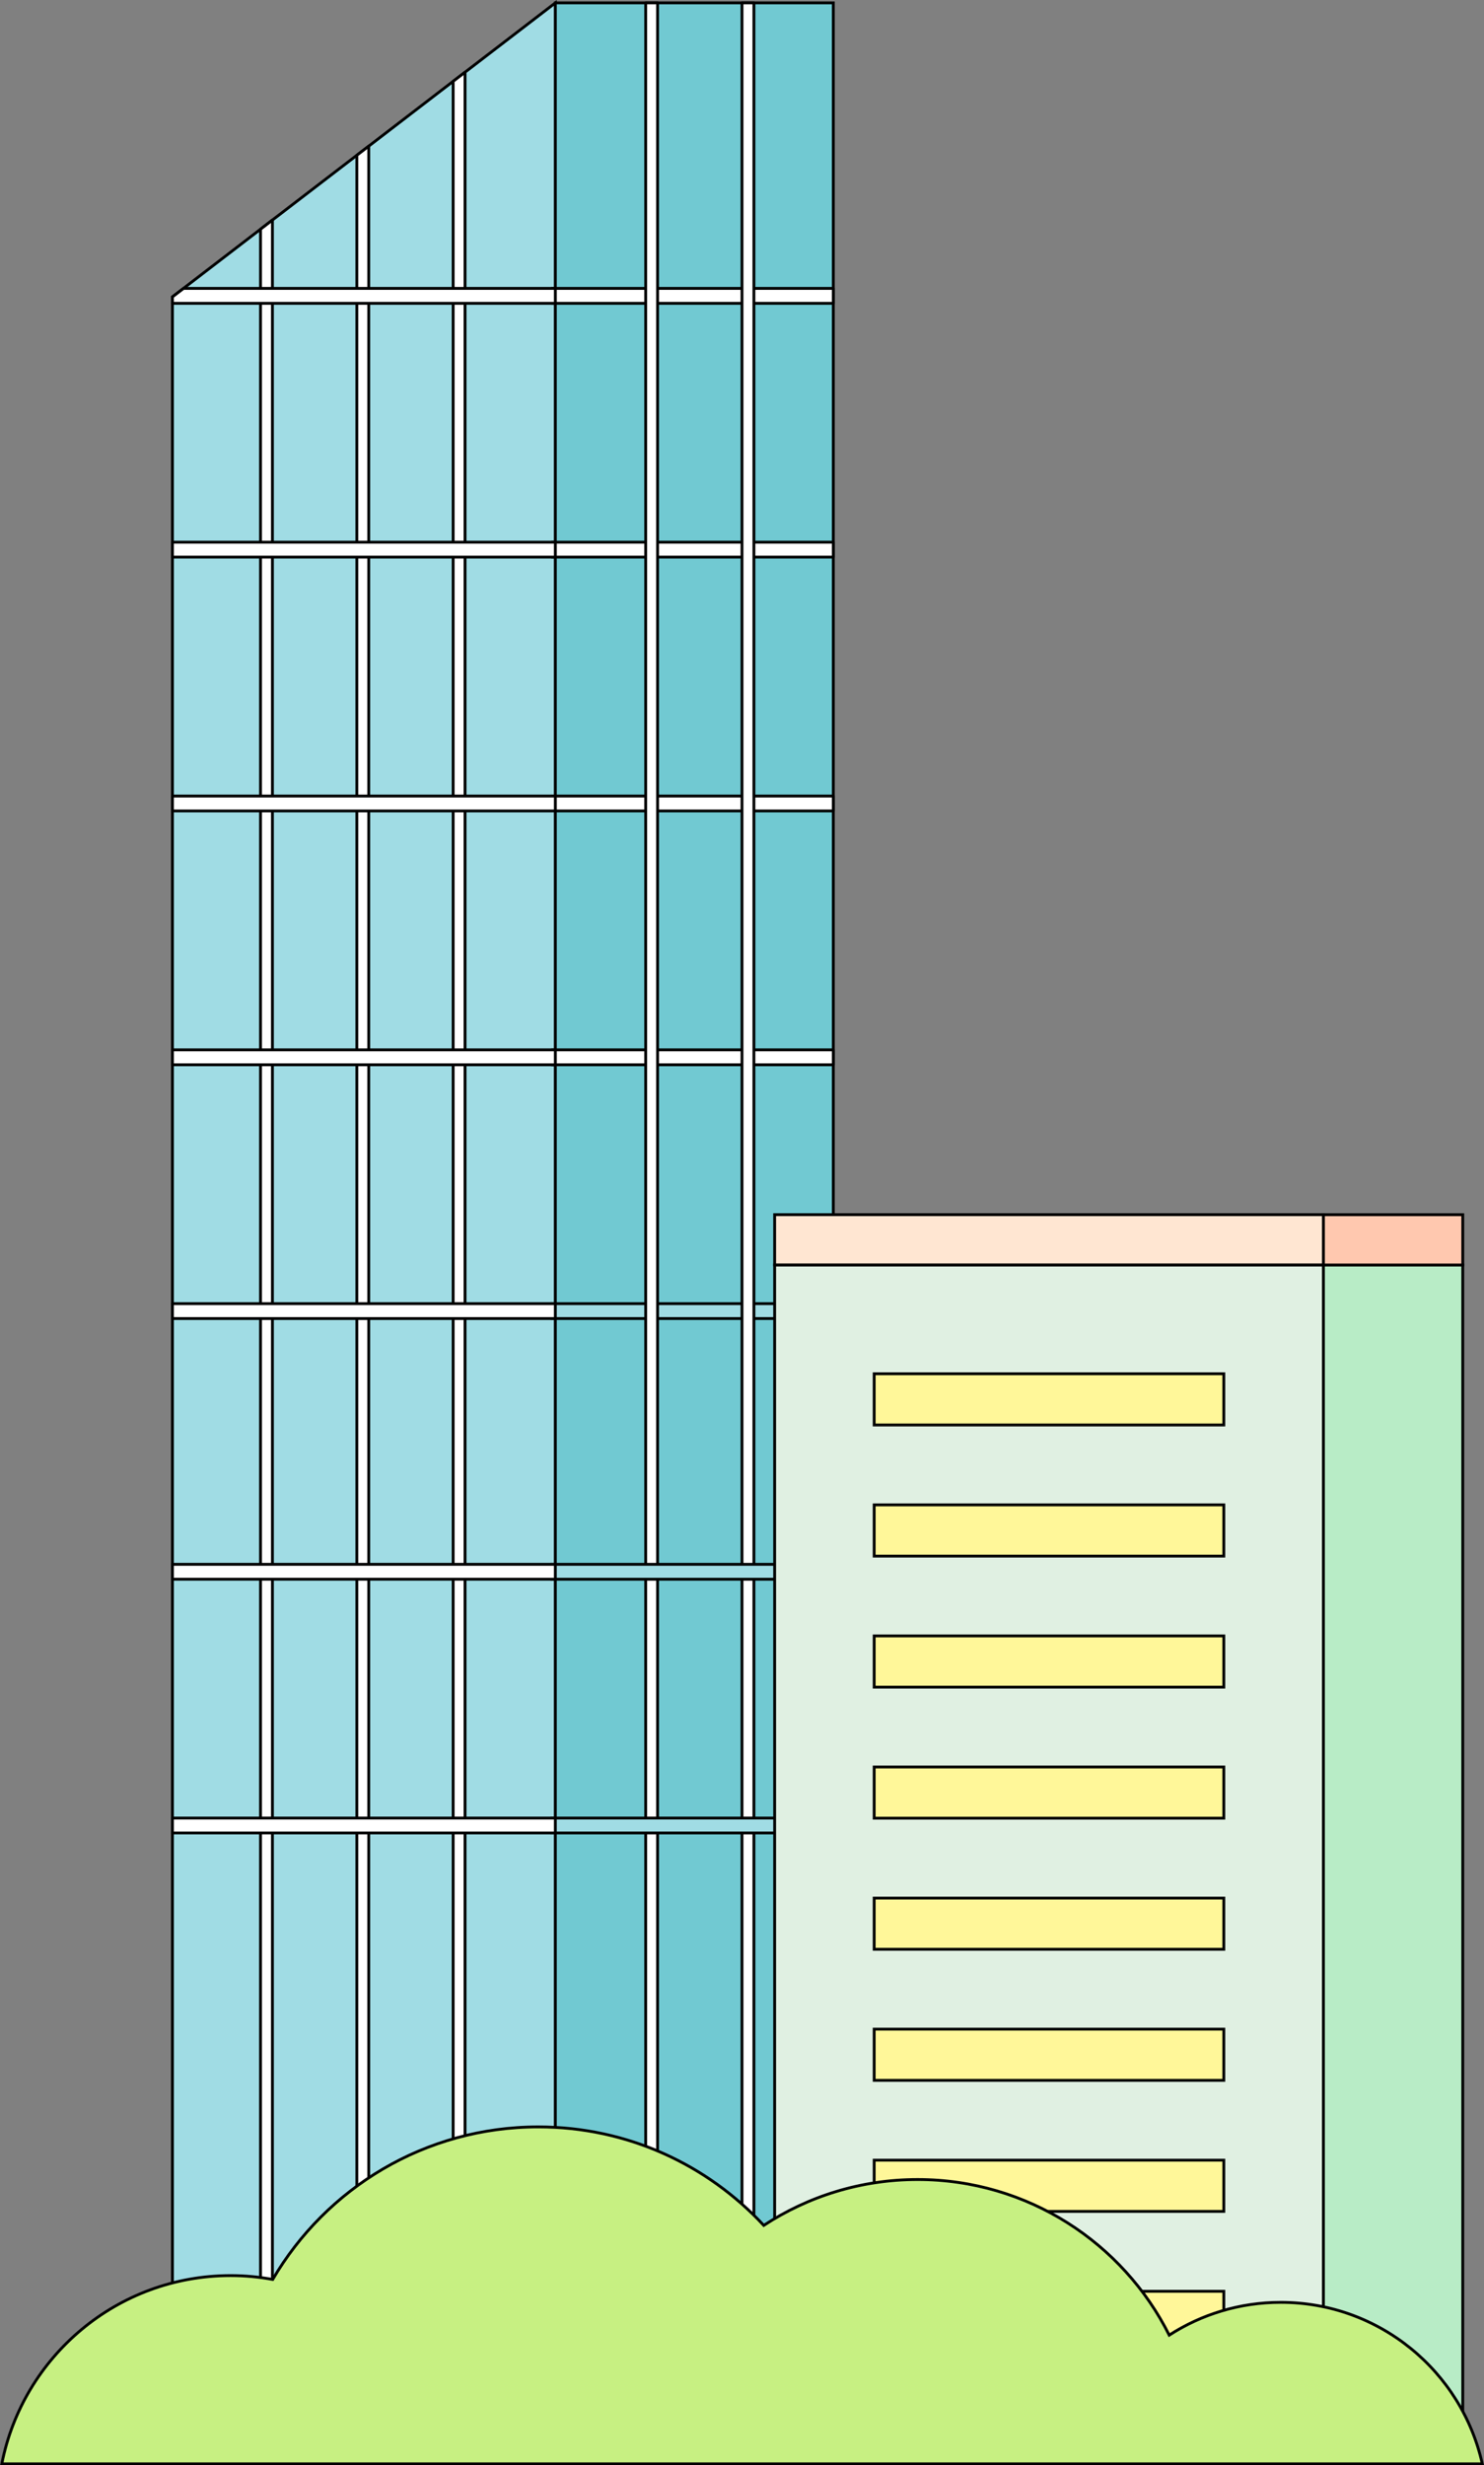 <?xml version="1.0" encoding="UTF-8"?>
<svg id="_レイヤー_2" data-name="レイヤー 2" xmlns="http://www.w3.org/2000/svg" viewBox="0 0 261.8 434.74">
  <rect x="0" y="0" width="261.8" height="434.74" fill="#808080" stroke="none"/>
  <defs>
    <style>
      .cls-1 {
        fill: #b8ecc6;
      }

      .cls-1, .cls-2, .cls-3, .cls-4, .cls-5, .cls-6, .cls-7, .cls-8, .cls-9 {
        stroke: #000;
        stroke-width: .5px;
      }

      .cls-1, .cls-2, .cls-3, .cls-4, .cls-5, .cls-6, .cls-7, .cls-9 {
        stroke-miterlimit: 10;
      }

      .cls-2 {
        fill: #c7f082;
      }

      .cls-3 {
        fill: #e0f0e2;
      }

      .cls-4 {
        fill: #ffc8af;
      }

      .cls-5 {
        fill: #a0dce4;
      }

      .cls-6 {
        fill: #71c9d2;
      }

      .cls-7 {
        fill: #ffe6d2;
      }

      .cls-8 {
        fill: #fff;
        stroke-linecap: round;
        stroke-linejoin: round;
      }

      .cls-9 {
        fill: #fff799;
      }
    </style>
  </defs>
  <g id="_レイヤー_1-2" data-name="レイヤー 1">
    <g>
      <g>
        <polygon class="cls-5" points="97.97 .51 97.97 404.16 30.42 404.16 30.42 52.35 31.07 51.85 32.36 50.86 45.96 40.42 48.06 38.8 62.95 27.38 65.05 25.77 79.94 14.34 82.04 12.73 97.97 .51"/>
        <rect class="cls-6" x="97.97" y=".51" width="49.04" height="403.65"/>
      </g>
      <polygon class="cls-8" points="48.06 38.8 48.06 404.16 45.96 404.16 45.96 40.42 48.06 38.8"/>
      <polygon class="cls-8" points="65.05 25.77 65.05 404.16 62.95 404.16 62.95 27.38 65.05 25.77"/>
      <polygon class="cls-8" points="82.04 12.73 82.04 404.16 79.94 404.16 79.94 14.34 82.04 12.73"/>
      <rect class="cls-8" x="97.35" y="50.86" width="49.66" height="2.63"/>
      <rect class="cls-8" x="97.35" y="95.61" width="49.66" height="2.63"/>
      <rect class="cls-8" x="97.35" y="140.38" width="49.66" height="2.63"/>
      <rect class="cls-8" x="97.35" y="185.14" width="49.66" height="2.63"/>
      <rect class="cls-5" x="97.35" y="229.89" width="49.66" height="2.63"/>
      <rect class="cls-8" x="113.91" y=".51" width="2.1" height="403.65"/>
      <rect class="cls-8" x="130.9" y=".51" width="2.1" height="403.65"/>
      <polygon class="cls-8" points="97.97 50.86 97.97 53.49 30.42 53.49 30.42 52.35 31.08 51.85 32.38 50.86 97.97 50.86"/>
      <rect class="cls-8" x="30.42" y="95.61" width="67.55" height="2.63"/>
      <rect class="cls-8" x="30.42" y="140.38" width="67.55" height="2.63"/>
      <rect class="cls-8" x="30.42" y="185.14" width="67.55" height="2.63"/>
      <rect class="cls-8" x="30.42" y="229.89" width="67.55" height="2.63"/>
      <rect class="cls-5" x="97.35" y="275.86" width="49.66" height="2.63"/>
      <rect class="cls-5" x="97.35" y="320.61" width="49.66" height="2.63"/>
      <rect class="cls-8" x="30.42" y="275.86" width="67.55" height="2.63"/>
      <rect class="cls-8" x="30.42" y="320.61" width="67.55" height="2.63"/>
    </g>
    <g>
      <rect class="cls-3" x="136.66" y="223.07" width="96.81" height="209.22"/>
      <rect class="cls-1" x="233.47" y="223.07" width="24.58" height="209.22" transform="translate(491.52 655.35) rotate(180)"/>
      <rect class="cls-7" x="136.66" y="214.2" width="96.81" height="8.86"/>
      <rect class="cls-4" x="233.47" y="214.2" width="24.58" height="8.86" transform="translate(491.52 437.27) rotate(180)"/>
      <g>
        <rect class="cls-9" x="154.22" y="242.26" width="61.68" height="9.03"/>
        <rect class="cls-9" x="154.22" y="265.38" width="61.68" height="9.03"/>
        <rect class="cls-9" x="154.22" y="288.49" width="61.68" height="9.03"/>
        <rect class="cls-9" x="154.22" y="311.6" width="61.68" height="9.03"/>
        <rect class="cls-9" x="154.22" y="334.72" width="61.68" height="9.03"/>
        <rect class="cls-9" x="154.22" y="357.83" width="61.68" height="9.03"/>
        <rect class="cls-9" x="154.22" y="380.94" width="61.68" height="9.03"/>
        <rect class="cls-9" x="154.22" y="404.06" width="61.68" height="9.03"/>
      </g>
    </g>
    <path class="cls-2" d="M225.94,406.01c-7.25,0-14,2.13-19.67,5.78-8.15-16.26-24.96-27.44-44.39-27.44-10.02,0-19.34,2.98-27.14,8.09-9.91-10.68-24.06-17.37-39.78-17.37-19.99,0-37.44,10.81-46.85,26.9-2.41-.44-4.88-.68-7.41-.68-20.01,0-36.67,14.28-40.38,33.2h261.18c-3.63-16.29-18.16-28.48-35.55-28.48Z"/>
  </g>
</svg>